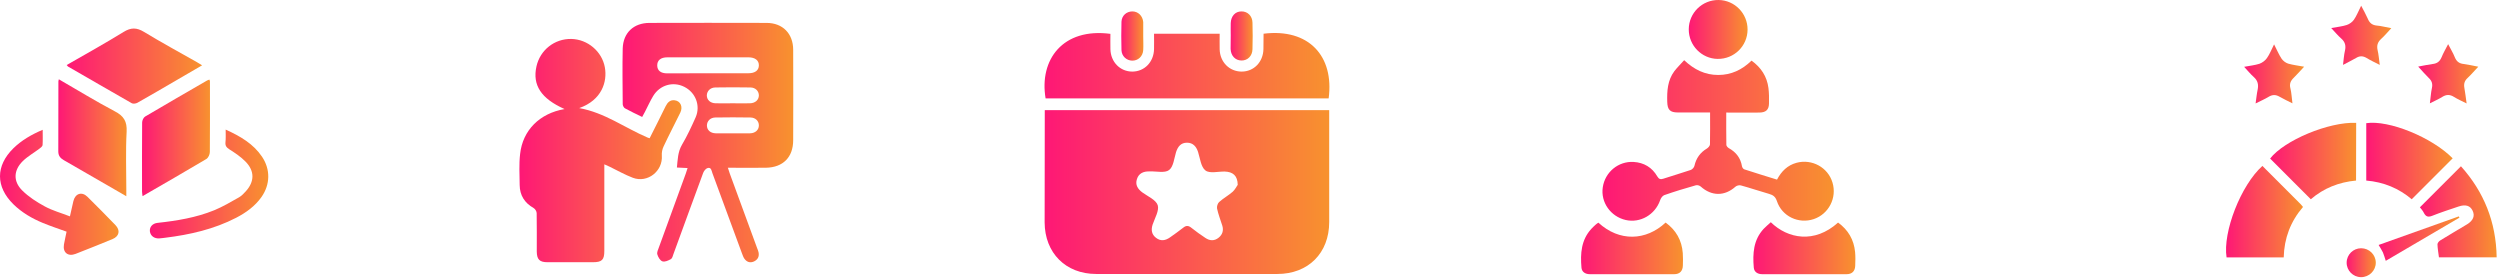 <svg width="438" height="49" viewBox="0 0 438 49" fill="none" xmlns="http://www.w3.org/2000/svg">
<g clip-path="url(#clip0_301_581)">
<path d="M11.683 11.392C15.043 9.464 18.385 7.61 21.635 5.608C22.939 4.8 23.93 4.8 25.234 5.59C28.282 7.444 31.44 9.152 34.543 10.915C34.8 11.062 35.057 11.227 35.406 11.447C33.864 12.347 32.431 13.173 30.981 14.018C28.686 15.358 26.39 16.699 24.077 18.003C23.82 18.149 23.342 18.223 23.104 18.094C19.358 15.964 15.63 13.798 11.903 11.649C11.848 11.594 11.811 11.539 11.683 11.392Z" fill="url(#paint0_linear_301_581)"/>
<path d="M10.306 13.89C13.629 15.799 16.806 17.764 20.093 19.49C21.69 20.316 22.278 21.271 22.186 23.071C22.002 26.449 22.131 29.864 22.131 33.243C22.131 33.574 22.131 33.886 22.131 34.382C21.36 33.941 20.754 33.592 20.166 33.243C17.173 31.517 14.198 29.791 11.187 28.065C10.581 27.716 10.214 27.294 10.214 26.541C10.232 22.446 10.214 18.352 10.232 14.239C10.232 14.202 10.269 14.11 10.306 13.89Z" fill="url(#paint1_linear_301_581)"/>
<path d="M36.692 13.944C36.728 14.073 36.783 14.165 36.783 14.238C36.783 18.369 36.802 22.501 36.765 26.632C36.765 27.055 36.49 27.661 36.141 27.863C32.468 30.048 28.759 32.178 24.977 34.363C24.94 34.014 24.885 33.794 24.885 33.573C24.885 29.534 24.867 25.494 24.903 21.454C24.903 21.105 25.142 20.591 25.418 20.426C29.016 18.296 32.652 16.203 36.269 14.11C36.398 14.036 36.545 13.999 36.692 13.944Z" fill="url(#paint2_linear_301_581)"/>
<path d="M12.252 37.907C12.472 36.878 12.656 36.052 12.858 35.226C13.188 33.885 14.345 33.518 15.318 34.473C16.971 36.107 18.605 37.76 20.221 39.431C21.121 40.367 20.9 41.395 19.707 41.891C17.558 42.773 15.41 43.636 13.243 44.48C11.903 44.994 10.967 44.242 11.205 42.828C11.334 42.075 11.518 41.34 11.664 40.587C10.232 40.073 8.855 39.614 7.515 39.063C5.605 38.274 3.842 37.246 2.355 35.795C-0.785 32.71 -0.785 29.056 2.355 25.971C3.787 24.576 5.495 23.584 7.478 22.74C7.478 23.731 7.515 24.576 7.46 25.421C7.441 25.641 7.129 25.88 6.909 26.045C5.935 26.779 4.852 27.385 3.989 28.23C2.373 29.827 2.281 31.755 3.879 33.353C5.017 34.491 6.45 35.409 7.882 36.181C9.204 36.897 10.691 37.301 12.252 37.907Z" fill="url(#paint3_linear_301_581)"/>
<path d="M39.538 22.703C42.127 23.878 44.385 25.2 45.909 27.459C47.397 29.681 47.36 32.306 45.818 34.51C44.679 36.126 43.118 37.246 41.392 38.145C37.481 40.165 33.276 41.12 28.943 41.653C28.613 41.689 28.282 41.744 27.933 41.763C27.052 41.836 26.372 41.34 26.262 40.551C26.17 39.78 26.703 39.137 27.621 39.045C31 38.678 34.36 38.127 37.518 36.842C39.042 36.218 40.456 35.373 41.888 34.565C42.329 34.308 42.696 33.922 43.045 33.537C44.606 31.829 44.642 29.974 43.026 28.322C42.2 27.477 41.19 26.798 40.199 26.174C39.685 25.843 39.446 25.549 39.501 24.943C39.575 24.264 39.538 23.584 39.538 22.703Z" fill="url(#paint4_linear_301_581)"/>
<path d="M120.465 29.443C119.791 29.406 119.21 29.387 118.592 29.349C118.742 27.964 118.742 26.634 119.473 25.38C120.39 23.826 121.158 22.178 121.888 20.53C122.768 18.489 121.851 16.186 119.884 15.212C117.918 14.219 115.596 14.893 114.435 16.822C113.892 17.721 113.462 18.695 112.975 19.631C112.825 19.912 112.694 20.174 112.507 20.492C111.477 19.987 110.466 19.519 109.492 18.976C109.286 18.863 109.099 18.489 109.099 18.245C109.08 15.006 109.024 11.748 109.099 8.508C109.174 5.737 111.027 4.014 113.799 4.014C120.633 3.995 127.468 3.995 134.303 4.014C137.131 4.014 138.966 5.887 138.966 8.733C138.984 14.013 138.984 19.275 138.966 24.556C138.966 27.533 137.205 29.331 134.209 29.387C132.037 29.424 129.846 29.387 127.524 29.387C127.674 29.799 127.768 30.117 127.861 30.417C129.453 34.78 131.045 39.124 132.655 43.487C132.749 43.712 132.842 43.955 132.899 44.199C133.048 44.948 132.768 45.491 132.093 45.809C131.382 46.127 130.801 45.884 130.389 45.285C130.202 45.004 130.109 44.667 129.977 44.349C128.255 39.667 126.532 34.986 124.809 30.323C124.659 29.911 124.622 29.256 123.967 29.443C123.648 29.537 123.33 29.949 123.199 30.286C121.439 35.023 119.735 39.761 117.993 44.498C117.881 44.817 117.787 45.247 117.544 45.397C117.094 45.641 116.476 45.94 116.064 45.79C115.653 45.659 115.297 45.041 115.166 44.573C115.053 44.218 115.297 43.731 115.447 43.319C117.001 39.012 118.574 34.705 120.147 30.417C120.24 30.117 120.334 29.836 120.465 29.443ZM123.985 12.834C126.363 12.834 128.723 12.834 131.101 12.834C132.281 12.834 132.936 12.347 132.955 11.467C132.974 10.587 132.299 10.044 131.138 10.044C126.401 10.044 121.663 10.044 116.926 10.044C115.765 10.044 115.128 10.568 115.147 11.486C115.166 12.366 115.765 12.852 116.888 12.852C119.248 12.834 121.607 12.834 123.985 12.834ZM128.386 18.096C129.378 18.096 130.389 18.114 131.382 18.096C132.318 18.077 132.936 17.515 132.955 16.729C132.955 15.961 132.374 15.343 131.494 15.324C129.434 15.287 127.375 15.287 125.315 15.324C124.435 15.343 123.854 15.961 123.836 16.71C123.836 17.515 124.453 18.077 125.39 18.096C126.382 18.114 127.393 18.096 128.386 18.096ZM128.405 23.357C129.397 23.357 130.408 23.376 131.401 23.357C132.337 23.339 132.955 22.758 132.955 21.972C132.955 21.204 132.374 20.605 131.494 20.586C129.434 20.549 127.375 20.549 125.315 20.586C124.435 20.605 123.854 21.223 123.854 21.99C123.854 22.796 124.472 23.339 125.408 23.357C126.401 23.376 127.393 23.357 128.405 23.357Z" fill="url(#paint5_linear_301_581)"/>
<path d="M98.912 19.107C94.793 17.272 93.257 14.912 93.987 11.635C94.624 8.77 97.152 6.767 100.092 6.823C102.938 6.879 105.466 8.995 105.972 11.804C106.421 14.294 105.466 17.534 101.477 18.938C105.915 19.725 109.454 22.384 113.424 24.088C113.537 24.144 113.649 24.163 113.817 24.219C114.772 22.328 115.709 20.474 116.626 18.601C116.963 17.927 117.431 17.459 118.218 17.571C119.229 17.702 119.679 18.714 119.192 19.725C118.218 21.71 117.188 23.676 116.252 25.679C116.027 26.148 115.915 26.728 115.952 27.252C116.158 29.968 113.462 32.121 110.878 31.147C109.492 30.623 108.181 29.874 106.833 29.218C106.552 29.087 106.29 28.975 105.878 28.788C105.878 29.256 105.878 29.574 105.878 29.911C105.878 34.593 105.878 39.274 105.878 43.955C105.878 45.528 105.466 45.94 103.874 45.94C101.215 45.94 98.575 45.94 95.916 45.94C94.53 45.94 94.062 45.453 94.043 44.087C94.043 41.839 94.062 39.592 94.025 37.345C94.025 37.046 93.763 36.596 93.482 36.447C91.909 35.548 91.066 34.218 91.047 32.42C91.029 30.604 90.916 28.788 91.122 26.99C91.572 22.814 94.549 19.856 98.912 19.107Z" fill="url(#paint6_linear_301_581)"/>
<path d="M183.044 19.298C199.695 19.298 216.202 19.298 232.877 19.298C232.877 19.73 232.877 20.137 232.877 20.568C232.877 26.677 232.877 32.787 232.877 38.896C232.877 44.334 229.211 48 223.797 48C213.207 48 202.642 48 192.052 48C186.71 48 183.044 44.31 183.02 38.968C183.02 32.451 183.044 25.935 183.044 19.298ZM216.849 32.379C216.825 30.774 216.01 30.103 214.573 30.055C213.423 30.032 211.937 30.439 211.195 29.864C210.404 29.265 210.26 27.756 209.901 26.63C209.59 25.671 209.015 25 207.96 25C206.882 25 206.355 25.695 206.044 26.653C205.708 27.756 205.589 29.217 204.822 29.792C204.055 30.367 202.618 29.984 201.468 30.032C201.42 30.032 201.396 30.032 201.348 30.032C200.342 30.008 199.503 30.367 199.192 31.373C198.856 32.379 199.336 33.122 200.15 33.721C201.109 34.416 202.522 35.015 202.833 35.949C203.121 36.883 202.33 38.201 201.947 39.327C201.636 40.261 201.755 41.076 202.546 41.675C203.361 42.298 204.175 42.154 204.966 41.603C205.732 41.052 206.547 40.501 207.29 39.902C207.817 39.471 208.224 39.495 208.751 39.926C209.518 40.549 210.356 41.124 211.171 41.675C211.937 42.202 212.752 42.25 213.495 41.651C214.19 41.1 214.405 40.357 214.142 39.519C213.83 38.537 213.447 37.554 213.231 36.548C213.159 36.189 213.327 35.638 213.591 35.398C214.333 34.727 215.22 34.248 215.962 33.601C216.37 33.242 216.657 32.643 216.849 32.379Z" fill="url(#paint7_linear_301_581)"/>
<path d="M221.377 5.906C229.331 4.923 233.763 9.859 232.781 17.238C216.25 17.238 199.719 17.238 183.188 17.238C182.038 10.458 186.207 4.827 194.544 5.93C194.544 6.816 194.52 7.702 194.544 8.613C194.592 10.865 196.245 12.542 198.377 12.542C200.51 12.542 202.139 10.865 202.187 8.613C202.211 7.75 202.187 6.864 202.187 5.906C206.02 5.906 209.781 5.906 213.686 5.906C213.686 6.816 213.662 7.726 213.686 8.637C213.734 10.865 215.387 12.542 217.544 12.542C219.676 12.542 221.305 10.865 221.353 8.613C221.377 7.726 221.377 6.84 221.377 5.906Z" fill="url(#paint8_linear_301_581)"/>
<path d="M200.294 6.385C200.294 7.175 200.342 7.966 200.294 8.781C200.222 9.883 199.384 10.649 198.353 10.625C197.371 10.601 196.533 9.859 196.485 8.805C196.437 7.128 196.437 5.474 196.485 3.797C196.533 2.743 197.347 2.024 198.353 2.001C199.384 1.977 200.198 2.767 200.294 3.869C200.294 3.941 200.294 4.037 200.294 4.109C200.294 4.875 200.294 5.618 200.294 6.385Z" fill="url(#paint9_linear_301_581)"/>
<path d="M215.627 6.193C215.627 5.474 215.603 4.756 215.627 4.037C215.675 2.815 216.418 2.001 217.496 2.001C218.574 1.977 219.412 2.791 219.436 3.965C219.484 5.522 219.484 7.056 219.436 8.613C219.412 9.811 218.574 10.625 217.496 10.601C216.418 10.578 215.651 9.787 215.603 8.565C215.603 7.774 215.627 6.984 215.627 6.193Z" fill="url(#paint10_linear_301_581)"/>
<path d="M299.607 19.703C297.636 19.703 295.797 19.703 293.959 19.703C292.589 19.703 292.139 19.234 292.101 17.845C292.045 15.95 292.157 14.073 293.339 12.479C293.846 11.822 294.446 11.24 295.066 10.546C296.811 12.197 298.725 13.135 301.033 13.135C303.303 13.135 305.217 12.235 306.868 10.621C308.557 11.841 309.57 13.398 309.833 15.425C309.945 16.325 309.945 17.226 309.927 18.145C309.908 19.234 309.383 19.703 308.257 19.721C306.362 19.74 304.448 19.721 302.44 19.721C302.44 21.673 302.421 23.53 302.459 25.388C302.459 25.576 302.684 25.82 302.853 25.932C304.147 26.645 304.954 27.677 305.198 29.141C305.236 29.347 305.423 29.61 305.592 29.666C307.487 30.285 309.383 30.867 311.334 31.468C312.103 30.004 313.173 28.953 314.749 28.522C317.451 27.79 320.266 29.329 321.054 31.993C321.861 34.657 320.397 37.51 317.751 38.392C315.106 39.273 312.197 37.904 311.315 35.239C311.053 34.451 310.64 34.17 309.927 33.963C308.275 33.494 306.643 32.931 304.992 32.481C304.71 32.406 304.26 32.519 304.054 32.706C302.158 34.395 299.888 34.395 297.974 32.687C297.768 32.5 297.374 32.387 297.111 32.462C295.253 32.987 293.396 33.55 291.576 34.188C291.257 34.301 290.956 34.751 290.844 35.108C289.962 37.622 287.372 39.123 284.821 38.542C282.175 37.941 280.411 35.427 280.805 32.819C281.199 30.154 283.526 28.221 286.209 28.372C288.029 28.484 289.437 29.329 290.356 30.905C290.637 31.374 290.9 31.468 291.388 31.318C292.983 30.792 294.615 30.323 296.21 29.779C296.492 29.685 296.811 29.329 296.867 29.047C297.167 27.715 297.88 26.72 299.044 26.026C299.288 25.876 299.588 25.538 299.588 25.294C299.625 23.456 299.607 21.654 299.607 19.703Z" fill="url(#paint11_linear_301_581)"/>
<path d="M280.036 39.011C283.713 42.388 288.386 42.2 291.819 38.992C293.64 40.324 294.653 42.088 294.822 44.339C294.878 45.052 294.859 45.784 294.84 46.497C294.822 47.473 294.296 48.036 293.339 48.036C288.404 48.055 283.47 48.036 278.535 48.036C277.747 48.036 277.127 47.642 277.071 46.873C276.865 44.433 277.015 42.05 278.797 40.099C279.022 39.855 279.285 39.611 279.529 39.386C279.679 39.236 279.867 39.123 280.036 39.011Z" fill="url(#paint12_linear_301_581)"/>
<path d="M310.246 38.935C313.21 41.825 317.901 42.726 322.029 38.992C323.793 40.268 324.806 41.994 325.013 44.152C325.088 44.959 325.069 45.784 325.032 46.591C324.994 47.511 324.469 48.036 323.531 48.036C318.596 48.055 313.661 48.036 308.726 48.036C307.938 48.036 307.318 47.642 307.262 46.873C307.056 44.433 307.187 42.05 308.988 40.099C309.364 39.705 309.795 39.348 310.246 38.935Z" fill="url(#paint13_linear_301_581)"/>
<path d="M301.108 0C303.922 0.038 306.193 2.365 306.174 5.198C306.155 8.069 303.81 10.358 300.939 10.321C298.124 10.283 295.854 7.956 295.872 5.123C295.891 2.252 298.237 -0.037 301.108 0Z" fill="url(#paint14_linear_301_581)"/>
<path d="M390.095 45.102C389.4 40.652 392.618 32.428 396.373 29.07C398.578 31.275 400.803 33.5 403.028 35.725C403.187 35.884 403.326 36.063 403.485 36.262C401.299 38.804 400.187 41.745 400.108 45.102C396.71 45.102 393.393 45.102 390.095 45.102Z" fill="url(#paint15_linear_301_581)"/>
<path d="M412.782 31.633C409.762 31.911 407.08 32.984 404.855 34.911C402.452 32.507 400.088 30.143 397.724 27.779C400.187 24.601 407.974 21.323 412.802 21.521C412.782 24.839 412.782 28.157 412.782 31.633Z" fill="url(#paint16_linear_301_581)"/>
<path d="M429.707 27.739C427.304 30.143 424.959 32.507 422.536 34.911C420.291 33.004 417.629 31.891 414.57 31.633C414.57 28.216 414.57 24.899 414.57 21.581C418.523 20.985 426.092 24.064 429.707 27.739Z" fill="url(#paint17_linear_301_581)"/>
<path d="M423.966 36.321C426.37 33.917 428.734 31.534 431.158 29.13C435.171 33.6 437.316 38.864 437.415 45.082C434.018 45.082 430.681 45.082 427.304 45.082C427.204 44.287 427.065 43.552 427.045 42.797C427.045 42.559 427.324 42.241 427.562 42.102C429.112 41.149 430.681 40.235 432.23 39.301C433.303 38.646 433.641 37.831 433.204 36.917C432.787 36.023 431.952 35.765 430.741 36.182C429.211 36.699 427.661 37.195 426.171 37.791C425.436 38.089 425.019 37.99 424.662 37.295C424.483 36.917 424.185 36.599 423.966 36.321Z" fill="url(#paint18_linear_301_581)"/>
<path d="M403.683 11.688C402.968 12.442 402.452 13.058 401.856 13.634C401.299 14.171 401.081 14.707 401.28 15.482C401.478 16.276 401.498 17.091 401.637 18.104C400.783 17.667 400.068 17.349 399.392 16.952C398.717 16.555 398.121 16.555 397.445 16.972C396.79 17.369 396.055 17.687 395.181 18.124C395.32 17.19 395.379 16.435 395.538 15.72C395.717 14.846 395.578 14.131 394.863 13.495C394.307 12.999 393.83 12.422 393.174 11.707C394.207 11.509 395.062 11.429 395.856 11.171C396.353 10.992 396.869 10.615 397.167 10.178C397.644 9.502 397.962 8.688 398.419 7.774C398.916 8.727 399.253 9.562 399.73 10.277C399.988 10.655 400.445 11.012 400.902 11.151C401.736 11.389 402.611 11.489 403.683 11.688Z" fill="url(#paint19_linear_301_581)"/>
<path d="M434.197 11.687C433.462 12.462 432.926 13.098 432.31 13.674C431.793 14.15 431.634 14.687 431.754 15.362C431.893 16.197 432.012 17.051 432.151 18.124C431.297 17.687 430.582 17.389 429.926 16.971C429.231 16.534 428.595 16.534 427.9 16.971C427.264 17.369 426.569 17.667 425.715 18.104C425.854 17.091 425.893 16.236 426.072 15.422C426.231 14.687 426.052 14.15 425.516 13.654C424.92 13.078 424.403 12.462 423.668 11.667C424.642 11.489 425.436 11.31 426.211 11.21C426.986 11.131 427.463 10.754 427.761 10.038C428.059 9.303 428.456 8.628 428.913 7.734C429.35 8.588 429.787 9.283 430.085 10.038C430.383 10.773 430.86 11.131 431.635 11.21C432.409 11.31 433.184 11.489 434.197 11.687Z" fill="url(#paint20_linear_301_581)"/>
<path d="M408.431 4.914C409.504 4.715 410.358 4.635 411.153 4.377C411.63 4.218 412.126 3.861 412.404 3.463C412.881 2.768 413.199 1.954 413.676 1C414.133 1.874 414.53 2.569 414.848 3.304C415.146 4.02 415.603 4.397 416.397 4.477C417.172 4.536 417.927 4.755 418.96 4.933C418.265 5.688 417.748 6.304 417.152 6.841C416.556 7.397 416.378 7.993 416.556 8.787C416.735 9.542 416.795 10.337 416.934 11.37C416.04 10.913 415.305 10.575 414.629 10.158C413.994 9.781 413.418 9.761 412.782 10.158C412.106 10.555 411.391 10.893 410.497 11.37C410.617 10.416 410.656 9.642 410.835 8.887C411.034 8.032 410.875 7.357 410.199 6.761C409.603 6.245 409.107 5.629 408.431 4.914Z" fill="url(#paint21_linear_301_581)"/>
<path d="M417.987 45.698C417.788 45.102 417.669 44.645 417.49 44.228C417.291 43.811 417.033 43.433 416.735 42.917C421.423 41.248 426.112 39.579 430.78 37.911C430.82 37.99 430.86 38.07 430.899 38.129C426.608 40.652 422.317 43.155 417.987 45.698Z" fill="url(#paint22_linear_301_581)"/>
<path d="M413.676 43.493C415.066 43.493 416.219 44.605 416.238 45.996C416.258 47.406 415.066 48.578 413.636 48.558C412.245 48.539 411.113 47.386 411.133 45.996C411.153 44.605 412.285 43.493 413.676 43.493Z" fill="url(#paint23_linear_301_581)"/>
</g>
<defs>
<linearGradient id="paint0_linear_301_581" x1="11.683" y1="11.58" x2="35.406" y2="11.58" gradientUnits="userSpaceOnUse">
<stop stop-color="#FE1776"/>
<stop offset="1" stop-color="#F8922E"/>
</linearGradient>
<linearGradient id="paint1_linear_301_581" x1="10.214" y1="24.136" x2="22.195" y2="24.136" gradientUnits="userSpaceOnUse">
<stop stop-color="#FE1776"/>
<stop offset="1" stop-color="#F8922E"/>
</linearGradient>
<linearGradient id="paint2_linear_301_581" x1="24.88" y1="24.154" x2="36.788" y2="24.154" gradientUnits="userSpaceOnUse">
<stop stop-color="#FE1776"/>
<stop offset="1" stop-color="#F8922E"/>
</linearGradient>
<linearGradient id="paint3_linear_301_581" x1="0" y1="33.691" x2="20.773" y2="33.691" gradientUnits="userSpaceOnUse">
<stop stop-color="#FE1776"/>
<stop offset="1" stop-color="#F8922E"/>
</linearGradient>
<linearGradient id="paint4_linear_301_581" x1="26.252" y1="32.236" x2="47" y2="32.236" gradientUnits="userSpaceOnUse">
<stop stop-color="#FE1776"/>
<stop offset="1" stop-color="#F8922E"/>
</linearGradient>
<linearGradient id="paint5_linear_301_581" x1="109.061" y1="24.975" x2="138.98" y2="24.975" gradientUnits="userSpaceOnUse">
<stop stop-color="#FE1776"/>
<stop offset="1" stop-color="#F8922E"/>
</linearGradient>
<linearGradient id="paint6_linear_301_581" x1="91" y1="26.381" x2="119.389" y2="26.381" gradientUnits="userSpaceOnUse">
<stop stop-color="#FE1776"/>
<stop offset="1" stop-color="#F8922E"/>
</linearGradient>
<linearGradient id="paint7_linear_301_581" x1="183.02" y1="33.649" x2="232.877" y2="33.649" gradientUnits="userSpaceOnUse">
<stop stop-color="#FE1776"/>
<stop offset="1" stop-color="#F8922E"/>
</linearGradient>
<linearGradient id="paint8_linear_301_581" x1="183" y1="11.509" x2="232.916" y2="11.509" gradientUnits="userSpaceOnUse">
<stop stop-color="#FE1776"/>
<stop offset="1" stop-color="#F8922E"/>
</linearGradient>
<linearGradient id="paint9_linear_301_581" x1="196.449" y1="6.313" x2="200.315" y2="6.313" gradientUnits="userSpaceOnUse">
<stop stop-color="#FE1776"/>
<stop offset="1" stop-color="#F8922E"/>
</linearGradient>
<linearGradient id="paint10_linear_301_581" x1="215.603" y1="6.301" x2="219.472" y2="6.301" gradientUnits="userSpaceOnUse">
<stop stop-color="#FE1776"/>
<stop offset="1" stop-color="#F8922E"/>
</linearGradient>
<linearGradient id="paint11_linear_301_581" x1="280.75" y1="24.606" x2="321.276" y2="24.606" gradientUnits="userSpaceOnUse">
<stop stop-color="#FE1776"/>
<stop offset="1" stop-color="#F8922E"/>
</linearGradient>
<linearGradient id="paint12_linear_301_581" x1="277" y1="43.518" x2="294.859" y2="43.518" gradientUnits="userSpaceOnUse">
<stop stop-color="#FE1776"/>
<stop offset="1" stop-color="#F8922E"/>
</linearGradient>
<linearGradient id="paint13_linear_301_581" x1="307.189" y1="43.49" x2="325.065" y2="43.49" gradientUnits="userSpaceOnUse">
<stop stop-color="#FE1776"/>
<stop offset="1" stop-color="#F8922E"/>
</linearGradient>
<linearGradient id="paint14_linear_301_581" x1="295.872" y1="5.161" x2="306.174" y2="5.161" gradientUnits="userSpaceOnUse">
<stop stop-color="#FE1776"/>
<stop offset="1" stop-color="#F8922E"/>
</linearGradient>
<linearGradient id="paint15_linear_301_581" x1="390" y1="37.086" x2="403.485" y2="37.086" gradientUnits="userSpaceOnUse">
<stop stop-color="#FE1776"/>
<stop offset="1" stop-color="#F8922E"/>
</linearGradient>
<linearGradient id="paint16_linear_301_581" x1="397.724" y1="28.212" x2="412.802" y2="28.212" gradientUnits="userSpaceOnUse">
<stop stop-color="#FE1776"/>
<stop offset="1" stop-color="#F8922E"/>
</linearGradient>
<linearGradient id="paint17_linear_301_581" x1="414.57" y1="28.209" x2="429.707" y2="28.209" gradientUnits="userSpaceOnUse">
<stop stop-color="#FE1776"/>
<stop offset="1" stop-color="#F8922E"/>
</linearGradient>
<linearGradient id="paint18_linear_301_581" x1="423.966" y1="37.106" x2="437.415" y2="37.106" gradientUnits="userSpaceOnUse">
<stop stop-color="#FE1776"/>
<stop offset="1" stop-color="#F8922E"/>
</linearGradient>
<linearGradient id="paint19_linear_301_581" x1="393.174" y1="12.949" x2="403.683" y2="12.949" gradientUnits="userSpaceOnUse">
<stop stop-color="#FE1776"/>
<stop offset="1" stop-color="#F8922E"/>
</linearGradient>
<linearGradient id="paint20_linear_301_581" x1="423.668" y1="12.929" x2="434.197" y2="12.929" gradientUnits="userSpaceOnUse">
<stop stop-color="#FE1776"/>
<stop offset="1" stop-color="#F8922E"/>
</linearGradient>
<linearGradient id="paint21_linear_301_581" x1="408.431" y1="6.185" x2="418.96" y2="6.185" gradientUnits="userSpaceOnUse">
<stop stop-color="#FE1776"/>
<stop offset="1" stop-color="#F8922E"/>
</linearGradient>
<linearGradient id="paint22_linear_301_581" x1="416.735" y1="41.804" x2="430.899" y2="41.804" gradientUnits="userSpaceOnUse">
<stop stop-color="#FE1776"/>
<stop offset="1" stop-color="#F8922E"/>
</linearGradient>
<linearGradient id="paint23_linear_301_581" x1="411.133" y1="46.026" x2="416.238" y2="46.026" gradientUnits="userSpaceOnUse">
<stop stop-color="#FE1776"/>
<stop offset="1" stop-color="#F8922E"/>
</linearGradient>
<clipPath id="clip0_301_581">
<rect width="438" height="49" fill="white"/>
</clipPath>
</defs>
</svg>
